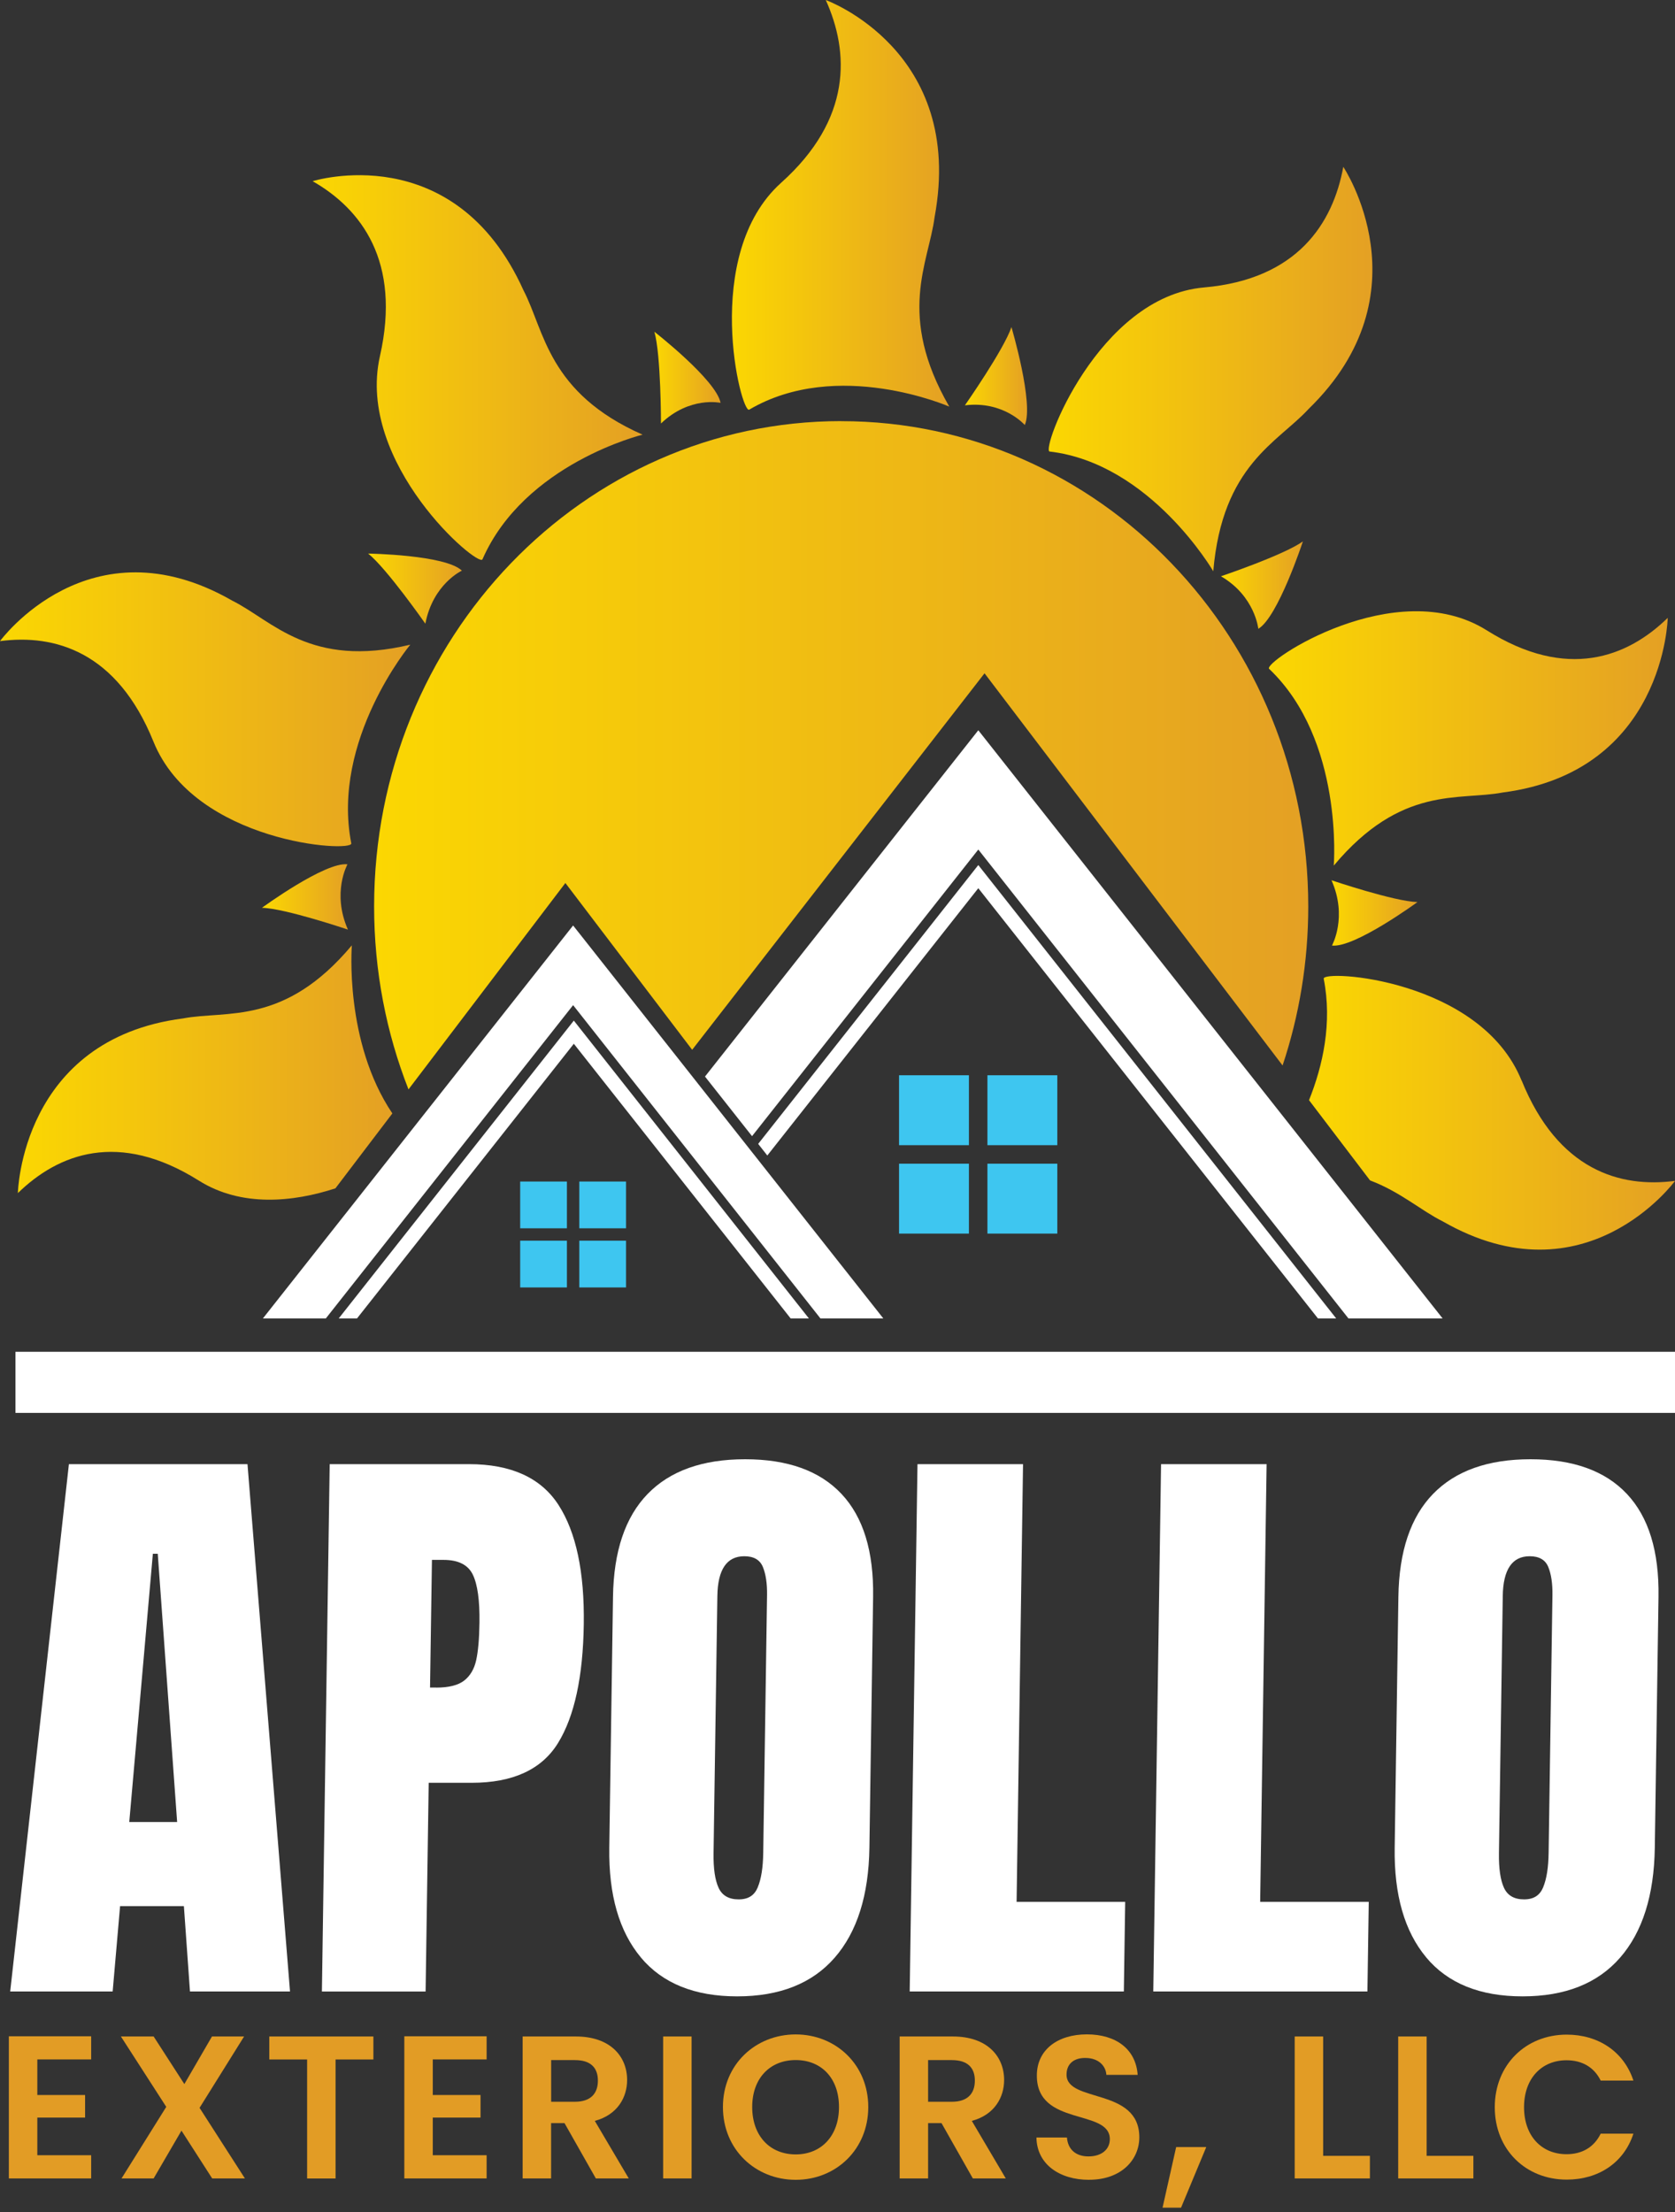 <?xml version="1.0" encoding="UTF-8"?> <svg xmlns="http://www.w3.org/2000/svg" width="325" height="429" viewBox="0 0 325 429" fill="none"><rect x="0" y="0" width="325" height="429" fill="#333333" stroke="none"/><path d="M1.98 386.23L13.37 283.96H48.02L56.27 386.23H36.86L35.68 369.68H23.3L21.86 386.23H1.98ZM25.08 353.37H34.37L30.61 301.34H29.66L25.08 353.37Z" fill="white"></path><path d="M63.96 283.96H90.99C99.16 283.96 104.96 286.6 108.37 291.88C111.78 297.16 113.42 304.88 113.27 315.04C113.12 325.2 111.46 332.86 108.29 338.02C105.12 343.18 99.52 345.76 91.51 345.76H83.18L82.58 386.24H62.46L63.97 283.97L63.96 283.96ZM84.63 327.3C87.09 327.3 88.9 326.84 90.07 325.93C91.23 325.02 92.01 323.71 92.39 322C92.77 320.29 92.99 317.85 93.03 314.68C93.09 310.39 92.66 307.3 91.74 305.39C90.82 303.49 88.93 302.53 86.07 302.53H83.81L83.44 327.29H84.63V327.3Z" fill="white"></path><path d="M124.34 379.62C120.13 374.58 118.09 367.5 118.22 358.37L118.94 309.68C119.07 300.87 121.31 294.22 125.66 289.74C130.01 285.26 136.31 283.01 144.57 283.01C152.83 283.01 159.06 285.25 163.28 289.74C167.5 294.23 169.54 300.87 169.41 309.68L168.69 358.37C168.55 367.58 166.31 374.68 161.95 379.68C157.59 384.68 151.28 387.18 143.03 387.18C134.78 387.18 128.54 384.66 124.33 379.62H124.34ZM147.04 365.99C147.7 364.4 148.05 362.18 148.09 359.32L148.83 309.32C148.86 307.1 148.59 305.29 148.02 303.9C147.45 302.51 146.24 301.82 144.42 301.82C141.01 301.82 139.26 304.4 139.19 309.56L138.45 359.44C138.41 362.38 138.73 364.6 139.42 366.11C140.11 367.62 141.41 368.37 143.32 368.37C145.23 368.37 146.39 367.58 147.05 365.99H147.04Z" fill="white"></path><path d="M176.51 386.23L178.02 283.96H198.5L197.25 368.85H218.32L218.06 386.23H176.51Z" fill="white"></path><path d="M223.77 386.23L225.28 283.96H245.76L244.51 368.85H265.58L265.32 386.23H223.77Z" fill="white"></path><path d="M276.73 379.62C272.52 374.58 270.48 367.5 270.61 358.37L271.33 309.68C271.46 300.87 273.7 294.22 278.05 289.74C282.4 285.26 288.7 283.01 296.96 283.01C305.22 283.01 311.45 285.25 315.67 289.74C319.89 294.23 321.93 300.87 321.8 309.68L321.08 358.37C320.94 367.58 318.7 374.68 314.34 379.68C309.98 384.68 303.67 387.18 295.42 387.18C287.17 387.18 280.93 384.66 276.72 379.62H276.73ZM299.43 365.99C300.09 364.4 300.44 362.18 300.48 359.32L301.22 309.32C301.25 307.1 300.98 305.29 300.41 303.9C299.84 302.51 298.63 301.82 296.81 301.82C293.4 301.82 291.65 304.4 291.58 309.56L290.84 359.44C290.8 362.38 291.12 364.6 291.81 366.11C292.5 367.62 293.8 368.37 295.71 368.37C297.62 368.37 298.78 367.58 299.44 365.99H299.43Z" fill="white"></path><path d="M17.69 399.41H7.24V406.31H16.51V410.69H7.24V417.99H17.69V422.49H1.72V394.92H17.69V399.42V399.41Z" fill="#E29C25"></path><path d="M35.21 413.22L29.81 422.49H23.58L32.26 408.61L23.46 394.96H29.81L35.77 404.19L41.13 394.96H47.36L38.72 408.8L47.52 422.49H41.17L35.21 413.22Z" fill="#E29C25"></path><path d="M52.25 394.96H72.45V399.42H65.11V422.5H59.59V399.42H52.25V394.96Z" fill="#E29C25"></path><path d="M94.42 399.41H83.97V406.31H93.24V410.69H83.97V417.99H94.42V422.49H78.45V394.92H94.42V399.42V399.41Z" fill="#E29C25"></path><path d="M111.74 394.96C118.37 394.96 121.68 398.79 121.68 403.4C121.68 406.75 119.83 410.15 115.41 411.33L122 422.49H115.61L109.53 411.76H106.93V422.49H101.41V394.96H111.74ZM111.55 399.53H106.94V407.62H111.55C114.63 407.62 116.01 406 116.01 403.52C116.01 401.04 114.63 399.54 111.55 399.54V399.53Z" fill="#E29C25"></path><path d="M128.67 394.96H134.19V422.49H128.67V394.96Z" fill="#E29C25"></path><path d="M154.39 422.76C146.62 422.76 140.27 416.92 140.27 408.64C140.27 400.36 146.62 394.56 154.39 394.56C162.16 394.56 168.47 400.4 168.47 408.64C168.47 416.88 162.2 422.76 154.39 422.76ZM154.39 417.83C159.36 417.83 162.79 414.24 162.79 408.64C162.79 403.04 159.36 399.53 154.39 399.53C149.42 399.53 145.95 403.04 145.95 408.64C145.95 414.24 149.38 417.83 154.39 417.83Z" fill="#E29C25"></path><path d="M184.89 394.96C191.52 394.96 194.83 398.79 194.83 403.4C194.83 406.75 192.98 410.15 188.56 411.33L195.15 422.49H188.76L182.68 411.76H180.08V422.49H174.56V394.96H184.89ZM184.69 399.53H180.08V407.62H184.69C187.77 407.62 189.15 406 189.15 403.52C189.15 401.04 187.77 399.54 184.69 399.54V399.53Z" fill="#E29C25"></path><path d="M211.32 422.76C205.6 422.76 201.18 419.76 201.1 414.55H207.02C207.18 416.76 208.64 418.22 211.2 418.22C213.76 418.22 215.34 416.84 215.34 414.87C215.34 408.91 201.14 412.5 201.18 402.52C201.18 397.55 205.2 394.55 210.88 394.55C216.56 394.55 220.39 397.43 220.74 402.4H214.67C214.55 400.59 213.09 399.17 210.73 399.13C208.56 399.05 206.94 400.12 206.94 402.36C206.94 407.88 221.06 404.81 221.06 414.51C221.06 418.85 217.59 422.75 211.32 422.75V422.76Z" fill="#E29C25"></path><path d="M228.21 416.41H234.05L229.16 428.16H225.57L228.21 416.41Z" fill="#E29C25"></path><path d="M256.73 394.96V418.11H265.8V422.49H251.21V394.96H256.73Z" fill="#E29C25"></path><path d="M276.81 394.96V418.11H285.88V422.49H271.29V394.96H276.81Z" fill="#E29C25"></path><path d="M303.99 394.6C310.1 394.6 315.07 397.87 316.93 403.51H310.58C309.28 400.87 306.91 399.57 303.95 399.57C299.14 399.57 295.71 403.08 295.71 408.68C295.71 414.28 299.14 417.79 303.95 417.79C306.91 417.79 309.27 416.49 310.58 413.81H316.93C315.08 419.49 310.11 422.72 303.99 422.72C296.06 422.72 290.03 416.92 290.03 408.68C290.03 400.44 296.06 394.6 303.99 394.6Z" fill="#E29C25"></path><path d="M325 262.17H3V274.02H325V262.17Z" fill="white"></path><path d="M163.22 81.67C113.17 81.67 72.59 123.81 72.59 175.8C72.59 188.35 74.96 200.33 79.26 211.28L109.7 171.25L134.3 203.6L191.03 130.58L248.86 206.64C252.08 196.98 253.84 186.61 253.84 175.81C253.84 123.83 213.26 81.68 163.22 81.68V81.67Z" fill="url(#paint0_linear_2002_235)"></path><path d="M145.37 79.45C162.5 69.37 184.19 78.86 184.19 78.86C173.91 61.07 180.19 50.99 181.34 42.1C187.33 9.78 160.22 0 160.22 0C164.79 10.08 165.36 23.08 151.58 35.43C135.95 49.44 143.8 80.38 145.37 79.45Z" fill="url(#paint1_linear_2002_235)"></path><path d="M73.72 69.07C69 89.94 92.86 110.18 93.61 108.48C101.76 89.87 124.68 84.3 124.68 84.3C106.3 76.18 105.68 64.19 101.57 56.3C88.13 26.5 60.66 35.14 60.66 35.14C70.06 40.51 77.88 50.67 73.72 69.07Z" fill="url(#paint2_linear_2002_235)"></path><path d="M29.77 143.82C37.77 163.59 68.52 165.4 68.16 163.56C64.22 143.53 79.61 125.03 79.61 125.03C60.15 129.68 52.86 120.37 45.06 116.49C17.34 100.58 0 124.34 0 124.34C10.64 122.94 22.72 126.39 29.77 143.82Z" fill="url(#paint3_linear_2002_235)"></path><path d="M68.27 183.34C55.16 198.99 43.99 195.9 35.49 197.52C4.05 201.59 3.47 231.39 3.47 231.39C11.29 223.77 23.01 219.18 38.58 228.97C46.82 234.15 56.86 233.15 65.08 230.47L76.13 215.94C66.75 202.03 68.27 183.34 68.27 183.34Z" fill="url(#paint4_linear_2002_235)"></path><path d="M295.23 209.56C287.23 189.79 256.47 187.99 256.84 189.82C258.53 198.4 256.67 206.69 253.99 213.37L265.83 228.93C271.7 231.14 275.75 234.8 279.94 236.88C307.68 252.78 325.01 229.02 325.01 229.02C314.37 230.42 302.29 226.97 295.24 209.54L295.23 209.56Z" fill="url(#paint5_linear_2002_235)"></path><path d="M246.25 129.72C260.77 143.52 258.79 167.88 258.79 167.88C271.9 152.23 283.07 155.32 291.57 153.7C323.01 149.64 323.59 119.83 323.59 119.83C315.77 127.46 304.05 132.04 288.48 122.25C270.82 111.14 244.92 128.45 246.25 129.72Z" fill="url(#paint6_linear_2002_235)"></path><path d="M203.67 87.57C223.23 89.87 235.41 110.79 235.41 110.79C237.17 90.13 247.95 85.81 253.91 79.31C277.05 56.83 260.64 32.36 260.64 32.36C258.63 43.3 251.74 54.17 233.61 55.75C213.04 57.54 201.88 87.37 203.67 87.58V87.57Z" fill="url(#paint7_linear_2002_235)"></path><path d="M139.81 78.12C138.95 73.67 126.97 64.34 126.97 64.34C128.25 68.79 128.25 82.13 128.25 82.13C133.82 76.79 139.81 78.13 139.81 78.13V78.12Z" fill="url(#paint8_linear_2002_235)"></path><path d="M82.53 120.96C84.01 113.25 89.62 110.67 89.62 110.67C86.41 107.59 71.43 107.36 71.43 107.36C74.98 110.17 82.54 120.97 82.54 120.97L82.53 120.96Z" fill="url(#paint9_linear_2002_235)"></path><path d="M50.83 176.06C55.3 176.16 67.51 180.29 67.51 180.29C64.34 173.14 67.42 167.63 67.42 167.63C63.09 167.1 50.83 176.06 50.83 176.06Z" fill="url(#paint10_linear_2002_235)"></path><path d="M254.44 241.88C254.32 241.79 254.2 241.69 254.08 241.58L254.31 241.88C254.39 241.88 254.44 241.88 254.44 241.88Z" fill="url(#paint11_linear_2002_235)"></path><path d="M275.03 174.95C270.56 174.84 258.35 170.72 258.35 170.72C261.52 177.87 258.44 183.38 258.44 183.38C262.78 183.91 275.03 174.95 275.03 174.95Z" fill="url(#paint12_linear_2002_235)"></path><path d="M236.91 111.77C243.52 115.62 244.15 121.95 244.15 121.95C247.96 119.73 252.8 105 252.8 105C249.13 107.64 236.91 111.76 236.91 111.76V111.77Z" fill="url(#paint13_linear_2002_235)"></path><path d="M198.84 82.43C200.66 78.31 196.25 63.44 196.25 63.44C194.77 67.82 187.22 78.61 187.22 78.61C194.74 77.69 198.84 82.43 198.84 82.43Z" fill="url(#paint14_linear_2002_235)"></path><path d="M111.2 179.49L171.39 255.7H159.19L111.2 194.94L63.22 255.7H51.01L111.2 179.49Z" fill="white"></path><path d="M189.82 141.63L136.79 208.79L145.92 220.35L189.82 164.76L261.64 255.7H279.91L189.82 141.63Z" fill="white"></path><path d="M65.72 255.7H69.27L111.34 202.43L153.41 255.7H156.95L111.34 197.94L65.72 255.7Z" fill="white"></path><path d="M147.11 221.85L148.88 224.1L189.82 172.26L255.72 255.7H259.26L189.82 167.77L147.11 221.85Z" fill="white"></path><path d="M121.47 240.62H112.4V249.69H121.47V240.62Z" fill="#3EC6F0"></path><path d="M110 229.15H100.93V238.22H110V229.15Z" fill="#3EC6F0"></path><path d="M121.47 229.15H112.4V238.22H121.47V229.15Z" fill="#3EC6F0"></path><path d="M110 240.62H100.93V249.69H110V240.62Z" fill="#3EC6F0"></path><path d="M188 208.54H174.44V222.1H188V208.54Z" fill="#3EC6F0"></path><path d="M205.15 208.54H191.59V222.1H205.15V208.54Z" fill="#3EC6F0"></path><path d="M188 225.69H174.44V239.25H188V225.69Z" fill="#3EC6F0"></path><path d="M205.15 225.69H191.59V239.25H205.15V225.69Z" fill="#3EC6F0"></path><defs><linearGradient id="paint0_linear_2002_235" x1="253.84" y1="146.475" x2="72.59" y2="146.475" gradientUnits="userSpaceOnUse"><stop stop-color="#E4A024"></stop><stop offset="1" stop-color="#FBD702"></stop></linearGradient><linearGradient id="paint1_linear_2002_235" x1="184.19" y1="39.735" x2="142.011" y2="39.735" gradientUnits="userSpaceOnUse"><stop stop-color="#E4A024"></stop><stop offset="1" stop-color="#FBD702"></stop></linearGradient><linearGradient id="paint2_linear_2002_235" x1="124.68" y1="71.278" x2="60.66" y2="71.278" gradientUnits="userSpaceOnUse"><stop stop-color="#E4A024"></stop><stop offset="1" stop-color="#FBD702"></stop></linearGradient><linearGradient id="paint3_linear_2002_235" x1="79.61" y1="137.56" x2="0" y2="137.56" gradientUnits="userSpaceOnUse"><stop stop-color="#E4A024"></stop><stop offset="1" stop-color="#FBD702"></stop></linearGradient><linearGradient id="paint4_linear_2002_235" x1="76.13" y1="208.005" x2="3.47" y2="208.005" gradientUnits="userSpaceOnUse"><stop stop-color="#E4A024"></stop><stop offset="1" stop-color="#FBD702"></stop></linearGradient><linearGradient id="paint5_linear_2002_235" x1="325.01" y1="215.814" x2="253.99" y2="215.814" gradientUnits="userSpaceOnUse"><stop stop-color="#E4A024"></stop><stop offset="1" stop-color="#FBD702"></stop></linearGradient><linearGradient id="paint6_linear_2002_235" x1="323.59" y1="143.214" x2="246.201" y2="143.214" gradientUnits="userSpaceOnUse"><stop stop-color="#E4A024"></stop><stop offset="1" stop-color="#FBD702"></stop></linearGradient><linearGradient id="paint7_linear_2002_235" x1="266.284" y1="71.575" x2="203.483" y2="71.575" gradientUnits="userSpaceOnUse"><stop stop-color="#E4A024"></stop><stop offset="1" stop-color="#FBD702"></stop></linearGradient><linearGradient id="paint8_linear_2002_235" x1="139.81" y1="73.235" x2="126.97" y2="73.235" gradientUnits="userSpaceOnUse"><stop stop-color="#E4A024"></stop><stop offset="1" stop-color="#FBD702"></stop></linearGradient><linearGradient id="paint9_linear_2002_235" x1="89.62" y1="114.165" x2="71.43" y2="114.165" gradientUnits="userSpaceOnUse"><stop stop-color="#E4A024"></stop><stop offset="1" stop-color="#FBD702"></stop></linearGradient><linearGradient id="paint10_linear_2002_235" x1="67.51" y1="173.949" x2="50.83" y2="173.949" gradientUnits="userSpaceOnUse"><stop stop-color="#E4A024"></stop><stop offset="1" stop-color="#FBD702"></stop></linearGradient><linearGradient id="paint11_linear_2002_235" x1="254.44" y1="241.73" x2="254.08" y2="241.73" gradientUnits="userSpaceOnUse"><stop stop-color="#E4A024"></stop><stop offset="1" stop-color="#FBD702"></stop></linearGradient><linearGradient id="paint12_linear_2002_235" x1="275.03" y1="177.061" x2="258.35" y2="177.061" gradientUnits="userSpaceOnUse"><stop stop-color="#E4A024"></stop><stop offset="1" stop-color="#FBD702"></stop></linearGradient><linearGradient id="paint13_linear_2002_235" x1="252.8" y1="113.475" x2="236.91" y2="113.475" gradientUnits="userSpaceOnUse"><stop stop-color="#E4A024"></stop><stop offset="1" stop-color="#FBD702"></stop></linearGradient><linearGradient id="paint14_linear_2002_235" x1="199.28" y1="72.935" x2="187.22" y2="72.935" gradientUnits="userSpaceOnUse"><stop stop-color="#E4A024"></stop><stop offset="1" stop-color="#FBD702"></stop></linearGradient></defs></svg> 
